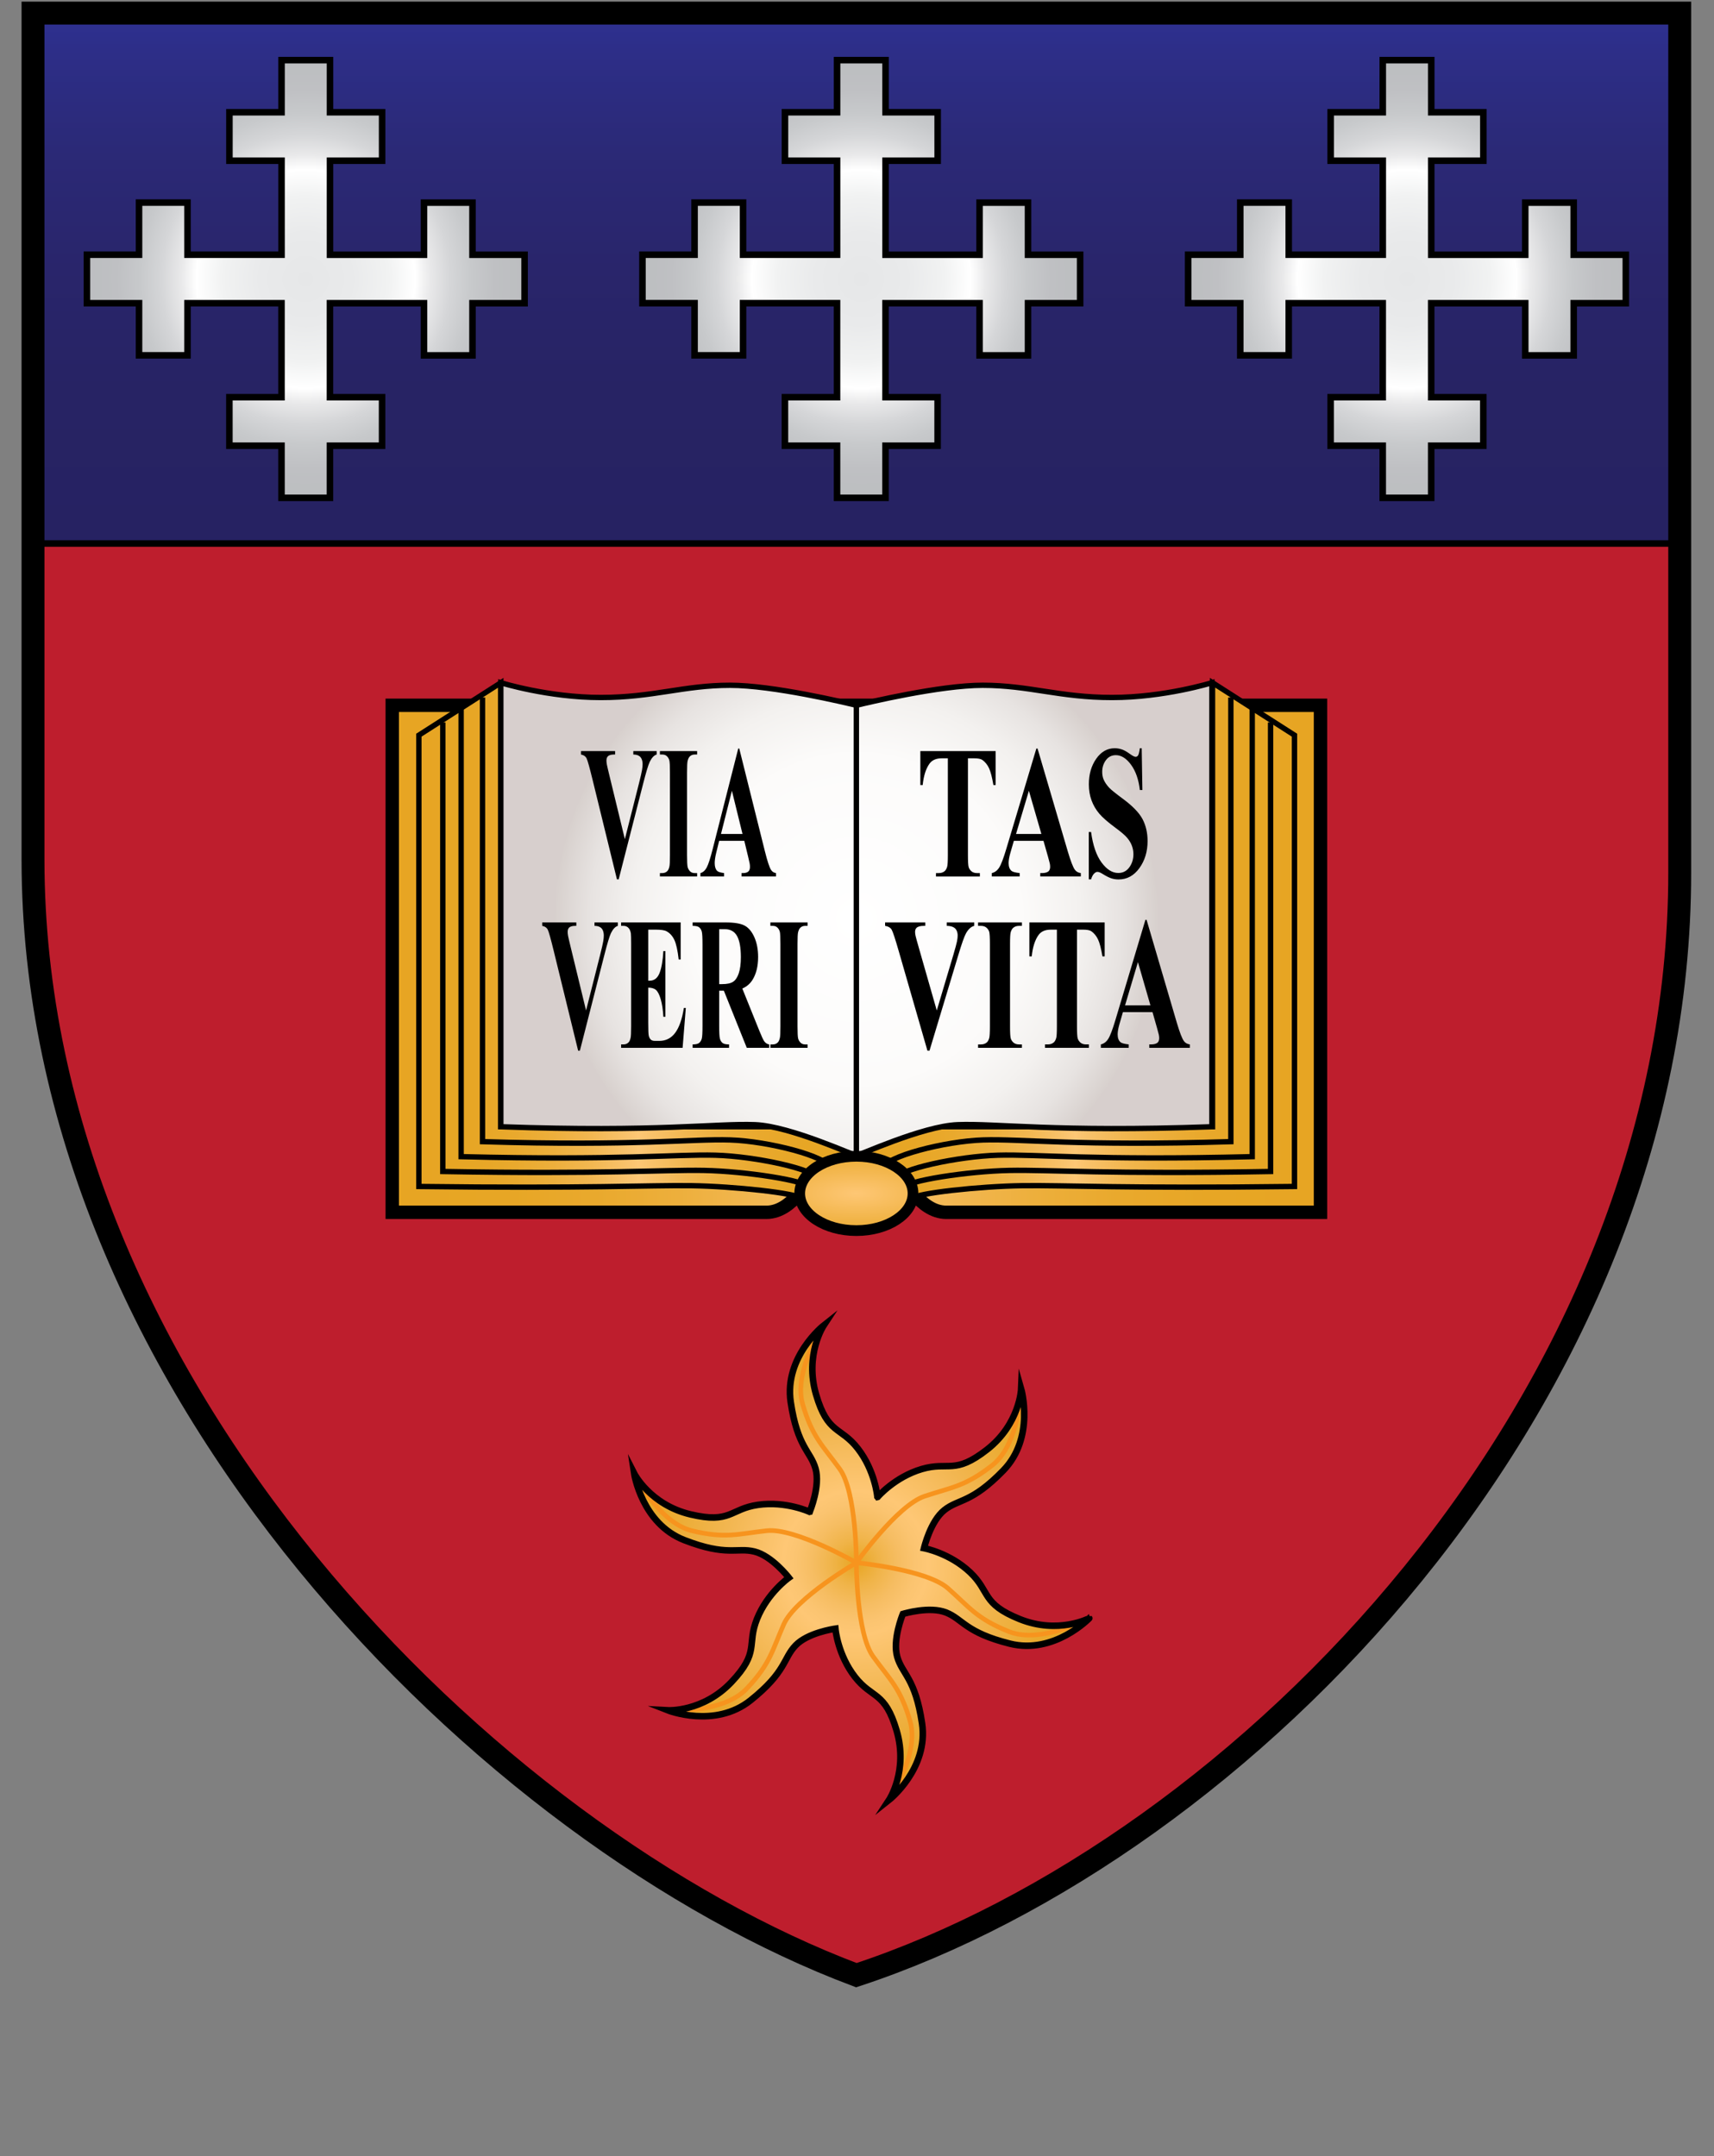 <?xml version="1.0" encoding="utf-8"?>
<!-- Generator: Adobe Illustrator 15.0.2, SVG Export Plug-In  -->
<!DOCTYPE svg PUBLIC "-//W3C//DTD SVG 1.1//EN" "http://www.w3.org/Graphics/SVG/1.1/DTD/svg11.dtd">
<svg version="1.1"
	 xmlns="http://www.w3.org/2000/svg" xmlns:xlink="http://www.w3.org/1999/xlink" xmlns:a="http://ns.adobe.com/AdobeSVGViewerExtensions/3.0/"
	 x="0px" y="0px" width="524px" height="659px" viewBox="0 -0.5 524 659" enable-background="new 0 -0.5 524 659"
	 xml:space="preserve">
<rect x="0" y="-0.5" width="524" height="659" fill="#808080" stroke="none"/>
<defs>
</defs>
<linearGradient id="SVGID_3_" gradientUnits="userSpaceOnUse" x1="37.789" y1="515.304" x2="92.683" y2="536.376">
	<stop  offset="0" style="stop-color:#8B5E3C"/>
	<stop  offset="0.497" style="stop-color:#FDC060"/>
</linearGradient>
<path display="none" fill="url(#SVGID_3_)" stroke="#000000" stroke-width="3" stroke-miterlimit="10" d="M109.092,493.628l-72,70
	c0,0-13.53,0.171-11-15c2.529-15.171,23-55,23-55s1-8,21-9S109.092,493.628,109.092,493.628z"/>
<linearGradient id="SVGID_4_" gradientUnits="userSpaceOnUse" x1="430.929" y1="536.376" x2="485.824" y2="515.304">
	<stop  offset="0.503" style="stop-color:#FDC060"/>
	<stop  offset="1" style="stop-color:#8B5E3C"/>
</linearGradient>
<path display="none" fill="url(#SVGID_4_)" stroke="#000000" stroke-width="3" stroke-miterlimit="10" d="M414.52,493.628l72,70
	c0,0,13.529,0.171,11-15s-23-55-23-55s-1-8-21-9S414.52,493.628,414.52,493.628z"/>
<linearGradient id="SVGID_5_" gradientUnits="userSpaceOnUse" x1="1.5" y1="461.128" x2="107.092" y2="461.128">
	<stop  offset="0" style="stop-color:#BCBEC0"/>
	<stop  offset="0.333" style="stop-color:#E6E7E8"/>
</linearGradient>
<path display="none" fill="url(#SVGID_5_)" stroke="#000000" stroke-width="3" stroke-miterlimit="10" d="M2.092,456.628
	c0-18,7.316-28,35-28s51,8,51,8l19,57c0,0-71.883-16.141-90.941-9.07S2.092,456.628,2.092,456.628z"/>
<linearGradient id="SVGID_6_" gradientUnits="userSpaceOnUse" x1="416.52" y1="461.128" x2="522.112" y2="461.128">
	<stop  offset="0.632" style="stop-color:#E6E7E8"/>
	<stop  offset="0.687" style="stop-color:#DBDCDD"/>
	<stop  offset="0.793" style="stop-color:#CACBCD"/>
	<stop  offset="0.898" style="stop-color:#BFC1C3"/>
	<stop  offset="1" style="stop-color:#BCBEC0"/>
</linearGradient>
<path display="none" fill="url(#SVGID_6_)" stroke="#000000" stroke-width="3" stroke-miterlimit="10" d="M521.52,456.628
	c0-18-7.316-28-35-28s-51,8-51,8l-19,57c0,0,71.883-16.141,90.941-9.07S521.52,456.628,521.52,456.628z"/>
<path display="none" fill="#FBB040" stroke="#000000" stroke-width="3" stroke-miterlimit="10" d="M2.092,456.628c0,0,8,6,23,6
	c9.731,10.067,11,32,11,58.345c-25-1.345-34-19.345-34-48.345S2.092,456.628,2.092,456.628z"/>
<path display="none" fill="#FBB040" stroke="#000000" stroke-width="3" stroke-miterlimit="10" d="M521.52,456.628c0,0-8,6-23,6
	c-9.731,10.067-11,32-11,58.345c25-1.345,34-19.345,34-48.345S521.52,456.628,521.52,456.628z"/>
<g>
	<defs>
		<path id="SVGID_2_" d="M261.113,3.5H10.092c0,0,0,138.937,0,258.714c0,161.081,140,299,251.714,341
			c118.286-39,251.714-175.92,251.714-337c0-119.778,0-262.714,0-262.714H261.113z"/>
	</defs>
	<use xlink:href="#SVGID_2_"  overflow="visible" fill="#BE1E2D"/>
	<clipPath id="SVGID_7_">
		<use xlink:href="#SVGID_2_"  overflow="visible"/>
	</clipPath>
	<g clip-path="url(#SVGID_7_)">
		<g>
			<g>
				<linearGradient id="SVGID_8_" gradientUnits="userSpaceOnUse" x1="119.916" y1="292.558" x2="403.696" y2="292.558">
					<stop  offset="0" style="stop-color:#E7A523"/>
					<stop  offset="0.121" style="stop-color:#E7A625"/>
					<stop  offset="0.219" style="stop-color:#E9A92D"/>
					<stop  offset="0.308" style="stop-color:#EDAF3C"/>
					<stop  offset="0.392" style="stop-color:#F2B751"/>
					<stop  offset="0.472" style="stop-color:#F9C26B"/>
					<stop  offset="0.5" style="stop-color:#FEC775"/>
					<stop  offset="0.528" style="stop-color:#F9C26B"/>
					<stop  offset="0.608" style="stop-color:#F2B751"/>
					<stop  offset="0.692" style="stop-color:#EDAF3C"/>
					<stop  offset="0.781" style="stop-color:#E9A92D"/>
					<stop  offset="0.879" style="stop-color:#E7A625"/>
					<stop  offset="1" style="stop-color:#E7A523"/>
				</linearGradient>
				<path fill="url(#SVGID_8_)" stroke="#000000" stroke-width="4.093" stroke-miterlimit="10" d="M261.807,215.072H119.917
					v154.971c0,0,106.228,0,114.398,0c8.17,0,13.373-11.033,13.373-11.033s-1.242,0.067,14.12,0.067
					c15.359,0,14.117-0.067,14.117-0.067s5.201,11.033,13.373,11.033c8.17,0,114.398,0,114.398,0V215.072H261.807z"/>
				<g>
					<linearGradient id="SVGID_9_" gradientUnits="userSpaceOnUse" x1="128.054" y1="287.004" x2="262.215" y2="287.004">
						<stop  offset="0" style="stop-color:#E7A523"/>
						<stop  offset="0.121" style="stop-color:#E7A625"/>
						<stop  offset="0.219" style="stop-color:#E9A92D"/>
						<stop  offset="0.308" style="stop-color:#EDAF3C"/>
						<stop  offset="0.392" style="stop-color:#F2B751"/>
						<stop  offset="0.472" style="stop-color:#F9C26B"/>
						<stop  offset="0.5" style="stop-color:#FEC775"/>
						<stop  offset="0.528" style="stop-color:#F9C26B"/>
						<stop  offset="0.608" style="stop-color:#F2B751"/>
						<stop  offset="0.692" style="stop-color:#EDAF3C"/>
						<stop  offset="0.781" style="stop-color:#E9A92D"/>
						<stop  offset="0.879" style="stop-color:#E7A625"/>
						<stop  offset="1" style="stop-color:#E7A523"/>
					</linearGradient>
					<path fill="url(#SVGID_9_)" stroke="#000000" stroke-width="1.637" stroke-miterlimit="10" d="M244.941,365.832
						c-0.86-1.605-20.648-3.746-33.605-3.924c-12.958-0.179-31.56,0.892-83.281,0.24V224.206l25.057-16.03v135.717h109.104v21.938
						H244.941"/>
					<path fill="none" stroke="#000000" stroke-width="1.637" stroke-miterlimit="10" d="M253.811,356.492
						c-0.781-3.505-18.777-8.178-30.562-8.567c-11.784-0.39-28.703,1.946-75.741,0.524v-135.76"/>
					<path fill="none" stroke="#000000" stroke-width="1.637" stroke-miterlimit="10" d="M250.077,359.862
						c-0.803-2.976-19.273-6.944-31.368-7.275s-29.458,1.653-77.737,0.446V216.269"/>
					<path fill="none" stroke="#000000" stroke-width="1.637" stroke-miterlimit="10" d="M247.587,362.537
						c-0.825-2.165-19.823-5.052-32.263-5.292c-12.441-0.24-30.299,1.202-79.955,0.324V220.315"/>
				</g>
				<g>
					<linearGradient id="SVGID_10_" gradientUnits="userSpaceOnUse" x1="261.586" y1="287.004" x2="395.748" y2="287.004">
						<stop  offset="0" style="stop-color:#E7A523"/>
						<stop  offset="0.121" style="stop-color:#E7A625"/>
						<stop  offset="0.219" style="stop-color:#E9A92D"/>
						<stop  offset="0.308" style="stop-color:#EDAF3C"/>
						<stop  offset="0.392" style="stop-color:#F2B751"/>
						<stop  offset="0.472" style="stop-color:#F9C26B"/>
						<stop  offset="0.5" style="stop-color:#FEC775"/>
						<stop  offset="0.528" style="stop-color:#F9C26B"/>
						<stop  offset="0.608" style="stop-color:#F2B751"/>
						<stop  offset="0.692" style="stop-color:#EDAF3C"/>
						<stop  offset="0.781" style="stop-color:#E9A92D"/>
						<stop  offset="0.879" style="stop-color:#E7A625"/>
						<stop  offset="1" style="stop-color:#E7A523"/>
					</linearGradient>
					<path fill="url(#SVGID_10_)" stroke="#000000" stroke-width="1.637" stroke-miterlimit="10" d="M278.86,365.832
						c0.861-1.605,20.65-3.746,33.607-3.924c12.957-0.179,31.561,0.892,83.281,0.24V224.206l-25.057-16.03v135.717H261.586v21.938
						H278.86"/>
					<path fill="none" stroke="#000000" stroke-width="1.637" stroke-miterlimit="10" d="M269.991,356.492
						c0.781-3.505,18.779-8.178,30.563-8.567c11.785-0.39,28.703,1.946,75.74,0.524v-135.76"/>
					<path fill="none" stroke="#000000" stroke-width="1.637" stroke-miterlimit="10" d="M273.725,359.862
						c0.803-2.976,19.273-6.944,31.369-7.275s29.459,1.653,77.736,0.446V216.269"/>
					<path fill="none" stroke="#000000" stroke-width="1.637" stroke-miterlimit="10" d="M276.217,362.537
						c0.822-2.165,19.82-5.052,32.262-5.292c12.439-0.24,30.299,1.202,79.955,0.324V220.315"/>
				</g>
				<g>
					<radialGradient id="SVGID_11_" cx="261.806" cy="280.42" r="92.287" gradientUnits="userSpaceOnUse">
						<stop  offset="0" style="stop-color:#FFFFFF"/>
						<stop  offset="0.545" style="stop-color:#FCFBFA"/>
						<stop  offset="0.742" style="stop-color:#F3F1EF"/>
						<stop  offset="0.881" style="stop-color:#E7E3E1"/>
						<stop  offset="0.994" style="stop-color:#D8D1CE"/>
						<stop  offset="1" style="stop-color:#D7CFCD"/>
					</radialGradient>
					<path fill="url(#SVGID_11_)" stroke="#000000" stroke-width="1.637" stroke-miterlimit="10" d="M339.963,212.689
						c-16.029,0-25.367-3.735-39.531-3.735c-13.08,0-35.305,5.308-38.625,6.118c-3.322-0.811-25.548-6.118-38.628-6.118
						c-14.163,0-23.501,3.735-39.532,3.735s-30.536-4.513-30.536-4.513v135.717c48.278,1.706,65.642-1.096,77.736-0.629
						c10.823,0.417,30.747,9.691,30.96,9.393c0.211,0.298,20.135-8.975,30.957-9.393c12.096-0.467,29.459,2.334,77.736,0.629
						V208.176C370.5,208.176,355.995,212.689,339.963,212.689z"/>
					
						<line fill="none" stroke="#000000" stroke-width="1.637" stroke-miterlimit="10" x1="261.807" y1="215.072" x2="261.807" y2="352.657"/>
				</g>
			</g>
			
				<radialGradient id="SVGID_12_" cx="261.805" cy="364.274" r="14.647" gradientTransform="matrix(-4.371139e-008 -1 3 -1.311342e-007 -831.018 626.08)" gradientUnits="userSpaceOnUse">
				<stop  offset="0" style="stop-color:#FEC775"/>
				<stop  offset="1" style="stop-color:#E7A523"/>
			</radialGradient>
			
				<ellipse fill="url(#SVGID_12_)" stroke="#000000" stroke-width="3.274" stroke-miterlimit="10" cx="261.805" cy="364.274" rx="17.321" ry="11.361"/>
		</g>
		<g>
			<path d="M200.754,229.073v1.046c-0.792,0.226-1.497,0.971-2.117,2.233c-0.449,0.942-1.118,3.156-2.005,6.643l-7.491,29.285
				h-0.529l-7.459-30.472c-0.898-3.675-1.5-5.833-1.805-6.473s-0.88-1.046-1.724-1.216v-1.046h10.426v1.046h-0.353
				c-0.941,0-1.583,0.208-1.925,0.622c-0.246,0.283-0.369,0.697-0.369,1.244c0,0.339,0.042,0.74,0.128,1.201
				c0.085,0.462,0.375,1.701,0.866,3.717l4.636,19.08l4.299-16.988c0.513-2.054,0.829-3.43,0.946-4.127
				c0.118-0.697,0.176-1.291,0.176-1.781c0-0.565-0.085-1.064-0.256-1.498c-0.171-0.434-0.423-0.763-0.754-0.99
				c-0.46-0.32-1.07-0.48-1.829-0.48v-1.046H200.754z"/>
			<path d="M213.122,266.357v1.046h-11.373v-1.046h0.722c0.631,0,1.139-0.198,1.524-0.594c0.278-0.264,0.492-0.716,0.642-1.356
				c0.118-0.453,0.177-1.64,0.177-3.562v-25.214c0-1.96-0.059-3.185-0.177-3.675c-0.118-0.49-0.355-0.918-0.714-1.286
				c-0.358-0.367-0.842-0.551-1.452-0.551h-0.722v-1.046h11.373v1.046H212.4c-0.631,0-1.139,0.198-1.524,0.594
				c-0.278,0.264-0.497,0.716-0.658,1.357c-0.118,0.452-0.176,1.639-0.176,3.562v25.214c0,1.96,0.062,3.185,0.185,3.675
				c0.123,0.49,0.363,0.919,0.722,1.286c0.358,0.368,0.842,0.551,1.452,0.551H213.122z"/>
			<path d="M227.542,256.492h-7.683l-0.915,3.731c-0.299,1.244-0.449,2.271-0.449,3.081c0,1.074,0.246,1.866,0.738,2.375
				c0.289,0.301,1,0.528,2.134,0.678v1.046h-7.234v-1.046c0.78-0.207,1.422-0.777,1.925-1.71c0.502-0.933,1.123-2.859,1.861-5.781
				l7.779-30.585h0.305l7.844,31.433c0.749,2.978,1.363,4.853,1.845,5.625c0.363,0.584,0.876,0.923,1.54,1.018v1.046h-10.523v-1.046
				h0.433c0.845,0,1.438-0.207,1.781-0.622c0.235-0.301,0.353-0.735,0.353-1.3c0-0.339-0.032-0.688-0.096-1.045
				c-0.021-0.17-0.182-0.876-0.481-2.12L227.542,256.492z M226.997,254.4l-3.24-13.201L220.42,254.4H226.997z"/>
			<path d="M188.892,281.443v1.046c-0.792,0.226-1.497,0.971-2.117,2.233c-0.449,0.942-1.118,3.156-2.005,6.643l-7.491,29.285
				h-0.529l-7.459-30.472c-0.898-3.675-1.5-5.833-1.805-6.473s-0.88-1.046-1.724-1.216v-1.046h10.426v1.046h-0.353
				c-0.941,0-1.583,0.208-1.925,0.622c-0.246,0.283-0.369,0.697-0.369,1.244c0,0.339,0.042,0.74,0.128,1.201
				c0.085,0.462,0.375,1.701,0.866,3.717l4.636,19.08l4.299-16.988c0.513-2.054,0.829-3.43,0.946-4.127
				c0.118-0.697,0.176-1.291,0.176-1.781c0-0.565-0.085-1.064-0.256-1.498c-0.171-0.434-0.423-0.763-0.754-0.99
				c-0.46-0.32-1.07-0.48-1.829-0.48v-1.046H188.892z"/>
			<path d="M198.18,283.648v15.603h0.433c1.379,0,2.379-0.763,3-2.29s1.016-3.778,1.187-6.756h0.61v20.07h-0.61
				c-0.128-2.186-0.398-3.976-0.81-5.371s-0.89-2.332-1.436-2.813c-0.545-0.48-1.337-0.721-2.374-0.721v10.798
				c0,2.111,0.051,3.402,0.152,3.873c0.102,0.472,0.292,0.858,0.569,1.159c0.278,0.302,0.727,0.452,1.348,0.452h1.299
				c2.032,0,3.66-0.829,4.884-2.487s2.104-4.184,2.639-7.576h0.594l-0.979,12.183h-18.8v-1.046h0.722
				c0.631,0,1.139-0.198,1.524-0.594c0.278-0.264,0.492-0.716,0.642-1.356c0.118-0.453,0.177-1.64,0.177-3.562v-25.214
				c0-1.733-0.027-2.798-0.081-3.194c-0.107-0.659-0.305-1.168-0.593-1.526c-0.407-0.527-0.962-0.792-1.668-0.792h-0.722v-1.046
				h18.206v11.335h-0.609c-0.311-2.77-0.746-4.758-1.308-5.964c-0.561-1.206-1.355-2.092-2.382-2.657
				c-0.599-0.339-1.722-0.509-3.369-0.509H198.18z"/>
			<path d="M219.867,302.305v10.741c0,2.073,0.072,3.378,0.217,3.915c0.144,0.537,0.398,0.966,0.762,1.286
				c0.363,0.321,1.042,0.48,2.037,0.48v1.046H211.75v-1.046c1.005,0,1.687-0.165,2.045-0.495c0.358-0.33,0.609-0.758,0.754-1.286
				c0.145-0.527,0.216-1.828,0.216-3.901v-24.875c0-2.073-0.072-3.378-0.216-3.915c-0.145-0.537-0.398-0.965-0.762-1.286
				c-0.363-0.32-1.042-0.48-2.037-0.48v-1.046h10.106c2.63,0,4.556,0.321,5.774,0.961c1.219,0.641,2.214,1.823,2.984,3.547
				c0.77,1.724,1.155,3.745,1.155,6.063c0,2.827-0.578,5.164-1.732,7.01c-0.738,1.169-1.77,2.045-3.096,2.629l5.229,12.975
				c0.684,1.677,1.171,2.723,1.46,3.138c0.438,0.584,0.946,0.904,1.524,0.961v1.046h-6.85l-7.01-17.469H219.867z M219.867,283.507
				v16.791h0.915c1.486,0,2.599-0.24,3.336-0.721s1.318-1.347,1.74-2.601c0.422-1.253,0.634-2.888,0.634-4.904
				c0-2.921-0.388-5.078-1.163-6.473c-0.775-1.394-2.024-2.092-3.746-2.092H219.867z"/>
			<path d="M246.896,318.728v1.046h-11.373v-1.046h0.722c0.631,0,1.139-0.198,1.524-0.594c0.278-0.264,0.492-0.716,0.642-1.356
				c0.118-0.453,0.177-1.64,0.177-3.562v-25.214c0-1.96-0.059-3.185-0.177-3.675c-0.118-0.49-0.355-0.918-0.714-1.286
				c-0.358-0.367-0.842-0.551-1.452-0.551h-0.722v-1.046h11.373v1.046h-0.722c-0.631,0-1.139,0.198-1.524,0.594
				c-0.278,0.264-0.497,0.716-0.658,1.357c-0.118,0.452-0.176,1.639-0.176,3.562v25.214c0,1.96,0.062,3.185,0.185,3.675
				c0.123,0.49,0.363,0.919,0.722,1.286c0.358,0.368,0.842,0.551,1.452,0.551H246.896z"/>
		</g>
		<g>
			<path d="M304.381,229.073v10.374h-0.68c-0.404-2.393-0.85-4.113-1.342-5.159s-1.166-1.88-2.021-2.501
				c-0.48-0.339-1.316-0.509-2.514-0.509h-1.908v29.567c0,1.96,0.072,3.185,0.217,3.675c0.145,0.49,0.428,0.919,0.85,1.286
				c0.422,0.368,0.998,0.551,1.73,0.551h0.85v1.046h-13.418v-1.046h0.852c0.742,0,1.342-0.198,1.795-0.594
				c0.326-0.264,0.586-0.716,0.775-1.356c0.137-0.453,0.207-1.64,0.207-3.562v-29.567h-1.852c-1.727,0-2.98,0.547-3.762,1.639
				c-1.096,1.527-1.789,3.703-2.078,6.53h-0.719v-10.374H304.381z"/>
			<path d="M319.008,256.492h-9.051l-1.078,3.731c-0.352,1.244-0.529,2.271-0.529,3.081c0,1.074,0.291,1.866,0.869,2.375
				c0.342,0.301,1.18,0.528,2.514,0.678v1.046h-8.521v-1.046c0.918-0.207,1.674-0.777,2.268-1.71
				c0.592-0.933,1.322-2.859,2.191-5.781l9.166-30.585h0.359l9.24,31.433c0.881,2.978,1.605,4.853,2.174,5.625
				c0.428,0.584,1.033,0.923,1.814,1.018v1.046h-12.398v-1.046h0.512c0.994,0,1.693-0.207,2.098-0.622
				c0.275-0.301,0.414-0.735,0.414-1.3c0-0.339-0.037-0.688-0.113-1.045c-0.025-0.17-0.213-0.876-0.566-2.12L319.008,256.492z
				 M318.368,254.4l-3.818-13.201l-3.932,13.201H318.368z"/>
			<path d="M349.038,228.197l0.209,12.776h-0.775c-0.365-3.203-1.264-5.78-2.693-7.731c-1.43-1.95-2.977-2.925-4.639-2.925
				c-1.285,0-2.303,0.513-3.053,1.541c-0.75,1.027-1.123,2.209-1.123,3.547c0,0.848,0.131,1.602,0.396,2.261
				c0.365,0.886,0.951,1.762,1.758,2.629c0.592,0.622,1.959,1.724,4.1,3.307c2.998,2.205,5.021,4.287,6.066,6.247
				c1.033,1.96,1.551,4.203,1.551,6.728c0,3.204-0.836,5.96-2.506,8.268c-1.668,2.309-3.789,3.462-6.357,3.462
				c-0.807,0-1.568-0.123-2.287-0.367c-0.719-0.245-1.619-0.707-2.703-1.385c-0.604-0.376-1.102-0.565-1.492-0.565
				c-0.328,0-0.674,0.189-1.039,0.565c-0.367,0.377-0.662,0.952-0.889,1.725h-0.699v-14.473h0.699
				c0.555,4.07,1.621,7.175,3.203,9.314c1.58,2.139,3.285,3.208,5.111,3.208c1.412,0,2.535-0.575,3.373-1.724
				s1.258-2.488,1.258-4.014c0-0.904-0.16-1.781-0.482-2.628c-0.32-0.848-0.811-1.654-1.465-2.417s-1.814-1.757-3.477-2.982
				c-2.332-1.714-4.006-3.175-5.027-4.381c-1.02-1.206-1.805-2.553-2.354-4.042c-0.547-1.488-0.82-3.128-0.82-4.918
				c0-3.053,0.748-5.653,2.248-7.802c1.5-2.148,3.389-3.222,5.67-3.222c0.83,0,1.637,0.151,2.418,0.452
				c0.592,0.226,1.314,0.646,2.164,1.258c0.85,0.613,1.445,0.919,1.785,0.919c0.328,0,0.586-0.151,0.775-0.453
				c0.189-0.301,0.365-1.027,0.529-2.176H349.038z"/>
			<path d="M297.842,281.443v1.046c-0.932,0.226-1.764,0.971-2.494,2.233c-0.529,0.942-1.316,3.156-2.361,6.643l-8.826,29.285
				h-0.623l-8.787-30.472c-1.059-3.675-1.768-5.833-2.127-6.473s-1.035-1.046-2.031-1.216v-1.046h12.283v1.046h-0.416
				c-1.107,0-1.863,0.208-2.268,0.622c-0.289,0.283-0.434,0.697-0.434,1.244c0,0.339,0.049,0.74,0.15,1.201
				c0.102,0.462,0.441,1.701,1.021,3.717l5.461,19.08l5.064-16.988c0.605-2.054,0.977-3.43,1.115-4.127
				c0.139-0.697,0.207-1.291,0.207-1.781c0-0.565-0.1-1.064-0.301-1.498c-0.203-0.434-0.498-0.763-0.889-0.99
				c-0.543-0.32-1.26-0.48-2.154-0.48v-1.046H297.842z"/>
			<path d="M312.415,318.728v1.046h-13.4v-1.046h0.852c0.742,0,1.342-0.198,1.795-0.594c0.328-0.264,0.58-0.716,0.756-1.356
				c0.139-0.453,0.209-1.64,0.209-3.562v-25.214c0-1.96-0.07-3.185-0.209-3.675c-0.139-0.49-0.418-0.918-0.84-1.286
				c-0.424-0.367-0.992-0.551-1.711-0.551h-0.852v-1.046h13.4v1.046h-0.852c-0.744,0-1.342,0.198-1.795,0.594
				c-0.328,0.264-0.586,0.716-0.775,1.357c-0.139,0.452-0.207,1.639-0.207,3.562v25.214c0,1.96,0.072,3.185,0.217,3.675
				c0.145,0.49,0.428,0.919,0.85,1.286c0.424,0.368,0.992,0.551,1.711,0.551H312.415z"/>
			<path d="M337.717,281.443v10.374h-0.68c-0.404-2.393-0.85-4.113-1.342-5.159s-1.166-1.88-2.021-2.501
				c-0.48-0.339-1.316-0.509-2.514-0.509h-1.908v29.567c0,1.96,0.072,3.185,0.217,3.675c0.145,0.49,0.428,0.919,0.85,1.286
				c0.422,0.368,0.998,0.551,1.73,0.551h0.85v1.046h-13.418v-1.046h0.852c0.742,0,1.342-0.198,1.795-0.594
				c0.326-0.264,0.586-0.716,0.775-1.356c0.137-0.453,0.207-1.64,0.207-3.562v-29.567h-1.852c-1.727,0-2.98,0.547-3.762,1.639
				c-1.096,1.527-1.789,3.703-2.078,6.53H314.7v-10.374H337.717z"/>
			<path d="M352.344,308.862h-9.051l-1.078,3.731c-0.352,1.244-0.529,2.271-0.529,3.081c0,1.074,0.291,1.866,0.869,2.375
				c0.342,0.301,1.18,0.528,2.514,0.678v1.046h-8.521v-1.046c0.918-0.207,1.674-0.777,2.268-1.71
				c0.592-0.933,1.322-2.859,2.191-5.781l9.166-30.585h0.359l9.24,31.433c0.881,2.978,1.605,4.853,2.174,5.625
				c0.428,0.584,1.033,0.923,1.814,1.018v1.046h-12.398v-1.046h0.512c0.994,0,1.693-0.207,2.098-0.622
				c0.275-0.301,0.414-0.735,0.414-1.3c0-0.339-0.037-0.688-0.113-1.045c-0.025-0.17-0.213-0.876-0.566-2.12L352.344,308.862z
				 M351.704,306.771l-3.818-13.201l-3.932,13.201H351.704z"/>
		</g>
	</g>
	<g clip-path="url(#SVGID_7_)">
		<linearGradient id="SVGID_13_" gradientUnits="userSpaceOnUse" x1="261.806" y1="165.628" x2="261.806" y2="3.5">
			<stop  offset="0" style="stop-color:#262262"/>
			<stop  offset="0.289" style="stop-color:#272364"/>
			<stop  offset="0.52" style="stop-color:#29256B"/>
			<stop  offset="0.732" style="stop-color:#2B2976"/>
			<stop  offset="0.931" style="stop-color:#2D2E88"/>
			<stop  offset="1" style="stop-color:#2E3192"/>
		</linearGradient>
		
			<rect x="10.092" y="3.5" fill="url(#SVGID_13_)" stroke="#000000" stroke-width="2" stroke-miterlimit="10" width="503.428" height="162.128"/>
		<g>
			<radialGradient id="SVGID_14_" cx="93.473" cy="84.769" r="66.897" gradientUnits="userSpaceOnUse">
				<stop  offset="0" style="stop-color:#E6E7E8"/>
				<stop  offset="0.211" style="stop-color:#E9EAEB"/>
				<stop  offset="0.38" style="stop-color:#F1F2F2"/>
				<stop  offset="0.5" style="stop-color:#FFFFFF"/>
				<stop  offset="0.568" style="stop-color:#E9E9EA"/>
				<stop  offset="0.66" style="stop-color:#D5D6D8"/>
				<stop  offset="0.759" style="stop-color:#C7C9CB"/>
				<stop  offset="0.866" style="stop-color:#BFC0C3"/>
				<stop  offset="1" style="stop-color:#BCBEC0"/>
			</radialGradient>
			<polygon fill="url(#SVGID_14_)" stroke="#000000" stroke-width="2" stroke-miterlimit="10" points="144.444,77.367 
				144.444,61.435 129.625,61.435 129.625,77.367 100.888,77.367 100.888,48.628 116.82,48.628 116.82,33.81 100.888,33.81 
				100.888,17.878 86.07,17.878 86.07,33.81 70.138,33.81 70.138,48.628 86.07,48.628 86.07,77.354 57.32,77.354 57.32,61.423 
				42.502,61.423 42.502,77.354 26.57,77.354 26.57,92.172 42.502,92.172 42.502,108.104 57.32,108.104 57.32,92.172 86.058,92.172 
				86.058,120.911 70.126,120.911 70.126,135.729 86.058,135.729 86.058,151.661 100.875,151.661 100.875,135.729 116.808,135.729 
				116.808,120.911 100.875,120.911 100.875,92.185 129.625,92.185 129.625,108.116 144.444,108.116 144.444,92.185 160.375,92.185 
				160.375,77.367 			"/>
			<radialGradient id="SVGID_15_" cx="430.139" cy="84.769" r="66.897" gradientUnits="userSpaceOnUse">
				<stop  offset="0" style="stop-color:#E6E7E8"/>
				<stop  offset="0.211" style="stop-color:#E9EAEB"/>
				<stop  offset="0.38" style="stop-color:#F1F2F2"/>
				<stop  offset="0.5" style="stop-color:#FFFFFF"/>
				<stop  offset="0.568" style="stop-color:#E9E9EA"/>
				<stop  offset="0.66" style="stop-color:#D5D6D8"/>
				<stop  offset="0.759" style="stop-color:#C7C9CB"/>
				<stop  offset="0.866" style="stop-color:#BFC0C3"/>
				<stop  offset="1" style="stop-color:#BCBEC0"/>
			</radialGradient>
			<polygon fill="url(#SVGID_15_)" stroke="#000000" stroke-width="2" stroke-miterlimit="10" points="481.109,77.367 
				481.109,61.435 466.292,61.435 466.292,77.367 437.554,77.367 437.554,48.628 453.486,48.628 453.486,33.81 437.554,33.81 
				437.554,17.878 422.736,17.878 422.736,33.81 406.804,33.81 406.804,48.628 422.736,48.628 422.736,77.354 393.986,77.354 
				393.986,61.423 379.167,61.423 379.167,77.354 363.236,77.354 363.236,92.172 379.167,92.172 379.167,108.104 393.986,108.104 
				393.986,92.172 422.724,92.172 422.724,120.911 406.792,120.911 406.792,135.729 422.724,135.729 422.724,151.661 
				437.542,151.661 437.542,135.729 453.474,135.729 453.474,120.911 437.542,120.911 437.542,92.185 466.292,92.185 
				466.292,108.116 481.109,108.116 481.109,92.185 497.042,92.185 497.042,77.367 			"/>
			<radialGradient id="SVGID_16_" cx="263.311" cy="84.769" r="66.897" gradientUnits="userSpaceOnUse">
				<stop  offset="0" style="stop-color:#E6E7E8"/>
				<stop  offset="0.211" style="stop-color:#E9EAEB"/>
				<stop  offset="0.38" style="stop-color:#F1F2F2"/>
				<stop  offset="0.5" style="stop-color:#FFFFFF"/>
				<stop  offset="0.568" style="stop-color:#E9E9EA"/>
				<stop  offset="0.66" style="stop-color:#D5D6D8"/>
				<stop  offset="0.759" style="stop-color:#C7C9CB"/>
				<stop  offset="0.866" style="stop-color:#BFC0C3"/>
				<stop  offset="1" style="stop-color:#BCBEC0"/>
			</radialGradient>
			<polygon fill="url(#SVGID_16_)" stroke="#000000" stroke-width="2" stroke-miterlimit="10" points="314.281,77.367 
				314.281,61.434 299.463,61.434 299.463,77.367 270.726,77.367 270.726,48.627 286.658,48.627 286.658,33.81 270.726,33.81 
				270.726,17.877 255.908,17.877 255.908,33.81 239.976,33.81 239.976,48.627 255.908,48.627 255.908,77.354 227.158,77.354 
				227.158,61.422 212.339,61.422 212.339,77.354 196.408,77.354 196.408,92.171 212.339,92.171 212.339,108.104 227.158,108.104 
				227.158,92.171 255.896,92.171 255.896,120.912 239.964,120.912 239.964,135.728 255.896,135.728 255.896,151.662 
				270.713,151.662 270.713,135.728 286.646,135.728 286.646,120.912 270.713,120.912 270.713,92.184 299.463,92.184 
				299.463,108.116 314.281,108.116 314.281,92.184 330.213,92.184 330.213,77.367 			"/>
		</g>
	</g>
	<g clip-path="url(#SVGID_7_)">
		
			<radialGradient id="SVGID_17_" cx="261.805" cy="477.006" r="69.549" gradientTransform="matrix(0.977 -0.213 0.213 0.977 -95.755 66.989)" gradientUnits="userSpaceOnUse">
			<stop  offset="0" style="stop-color:#E7A523"/>
			<stop  offset="0.011" style="stop-color:#E8A726"/>
			<stop  offset="0.104" style="stop-color:#F0B449"/>
			<stop  offset="0.19" style="stop-color:#F6BD62"/>
			<stop  offset="0.264" style="stop-color:#FBC470"/>
			<stop  offset="0.318" style="stop-color:#FEC775"/>
			<stop  offset="0.588" style="stop-color:#F2B650"/>
			<stop  offset="0.858" style="stop-color:#EAAA2E"/>
			<stop  offset="1" style="stop-color:#E7A523"/>
		</radialGradient>
		<path fill="url(#SVGID_17_)" d="M311.747,494.382c-11.781-4.741-8.905-8.357-15.156-14.29c-6.207-5.888-13.981-7.361-14.104-7.386
			c0.065-0.27,1.975-8.29,6.249-11.671c4.348-3.439,8.256-2.048,17.998-12.087s5.458-24.916,5.458-24.916
			s-0.43,10.717-10.434,18.536c-10.009,7.82-11.696,3.519-19.964,5.955c-8.268,2.439-13.465,8.512-13.465,8.512l-0.017,0.004
			l-0.008-0.013l-0.045,0.01l-0.029-0.033c0,0-0.684-7.963-5.984-14.762c-5.296-6.8-9.175-4.285-12.75-16.474
			c-3.575-12.184,2.32-21.145,2.32-21.145s-12.149,9.594-10.081,23.43c2.066,13.837,6.052,14.983,7.583,20.311
			c1.526,5.328-1.737,13.15-1.737,13.15l0,0l-0.014,0.043l-0.044,0.009l-0.006,0.015l-0.016,0.005c0,0-7.252-3.354-15.784-2.123
			c-8.531,1.232-8.271,5.845-20.626,2.91c-12.355-2.936-17.214-12.498-17.214-12.498s2.309,15.31,15.351,20.371
			c13.04,5.063,16.013,2.169,21.398,3.482c5.295,1.291,10.375,7.784,10.544,8.003c-0.102,0.073-6.554,4.654-9.738,12.594
			c-3.21,7.998,0.915,10.086-7.818,19.308c-8.733,9.219-19.444,8.634-19.444,8.634s14.407,5.672,25.322-3.078
			c10.917-8.746,9.901-12.77,13.736-16.771c3.659-3.815,11.454-5.004,12.167-5.107c0.029,0.343,0.798,8.082,5.978,14.731
			c5.301,6.798,9.178,4.285,12.753,16.471c3.576,12.187-2.32,21.146-2.32,21.146s12.149-9.595,10.08-23.431
			c-2.065-13.835-6.053-14.982-7.582-20.31c-1.487-5.183,1.554-12.705,1.72-13.109c0.422-0.129,8.202-2.423,13.217-0.44
			c5.153,2.038,5.91,6.118,19.478,9.517c13.571,3.401,24.297-7.761,24.297-7.761S323.528,499.12,311.747,494.382z"/>
		<g>
			<path fill="none" stroke="#F7941E" stroke-width="1.419" stroke-miterlimit="10" d="M204.17,522.266
				c0,0,16.749,1.098,24.025-6.543c7.276-7.644,7.872-11.742,11.419-19.757c3.546-8.014,22.195-18.825,22.195-18.825"/>
			<path fill="none" stroke="#F7941E" stroke-width="1.419" stroke-miterlimit="10" d="M251.816,404.623
				c0,0-9.378,13.921-6.435,24.053c2.946,10.132,6.186,12.712,11.329,19.81c5.14,7.096,5.104,28.655,5.104,28.655"/>
			<path fill="none" stroke="#F7941E" stroke-width="1.419" stroke-miterlimit="10" d="M193.877,449.874
				c0,0,7.441,15.044,17.7,17.51c10.259,2.47,14.104,0.931,22.817-0.017c8.713-0.95,27.416,9.773,27.416,9.773"/>
			<path fill="none" stroke="#F7941E" stroke-width="1.419" stroke-miterlimit="10" d="M333.015,494.122
				c0,0-14.764,7.982-24.562,4.069c-9.801-3.912-12.052-7.39-18.617-13.196c-6.563-5.804-28.026-7.854-28.026-7.854"/>
			<path fill="none" stroke="#F7941E" stroke-width="1.419" stroke-miterlimit="10" d="M312.191,424.032
				c0,0-0.492,16.776-8.787,23.294c-8.298,6.522-12.435,6.728-20.748,9.5c-8.314,2.769-20.846,20.314-20.846,20.314"/>
			<path fill="none" stroke="#F7941E" stroke-width="1.419" stroke-miterlimit="10" d="M271.806,549.656
				c0,0,9.378-13.92,6.435-24.053c-2.942-10.134-6.186-12.711-11.327-19.809c-5.142-7.097-5.104-28.654-5.104-28.654"/>
		</g>
		<path fill="none" stroke="#000000" stroke-width="2" stroke-miterlimit="10" d="M311.747,494.382
			c-11.781-4.741-8.905-8.357-15.156-14.29c-6.207-5.888-13.981-7.361-14.104-7.386c0.065-0.27,1.975-8.29,6.249-11.671
			c4.348-3.439,8.256-2.048,17.998-12.087s5.458-24.916,5.458-24.916s-0.43,10.717-10.434,18.536
			c-10.009,7.82-11.696,3.519-19.964,5.955c-8.268,2.439-13.465,8.512-13.465,8.512l-0.017,0.004l-0.008-0.013l-0.045,0.01
			l-0.029-0.033c0,0-0.684-7.963-5.984-14.762c-5.296-6.8-9.175-4.285-12.75-16.474c-3.575-12.184,2.32-21.145,2.32-21.145
			s-12.149,9.594-10.081,23.43c2.066,13.837,6.052,14.983,7.583,20.311c1.526,5.328-1.737,13.15-1.737,13.15l0,0l-0.014,0.043
			l-0.044,0.009l-0.006,0.015l-0.016,0.005c0,0-7.252-3.354-15.784-2.123c-8.531,1.232-8.271,5.845-20.626,2.91
			c-12.355-2.936-17.214-12.498-17.214-12.498s2.309,15.31,15.351,20.371c13.04,5.063,16.013,2.169,21.398,3.482
			c5.295,1.291,10.375,7.784,10.544,8.003c-0.102,0.073-6.554,4.654-9.738,12.594c-3.21,7.998,0.915,10.086-7.818,19.308
			c-8.733,9.219-19.444,8.634-19.444,8.634s14.407,5.672,25.322-3.078c10.917-8.746,9.901-12.77,13.736-16.771
			c3.659-3.815,11.454-5.004,12.167-5.107c0.029,0.343,0.798,8.082,5.978,14.731c5.301,6.798,9.178,4.285,12.753,16.471
			c3.576,12.187-2.32,21.146-2.32,21.146s12.149-9.595,10.08-23.431c-2.065-13.835-6.053-14.982-7.582-20.31
			c-1.487-5.183,1.554-12.705,1.72-13.109c0.422-0.129,8.202-2.423,13.217-0.44c5.153,2.038,5.91,6.118,19.478,9.517
			c13.571,3.401,24.297-7.761,24.297-7.761S323.528,499.12,311.747,494.382z"/>
	</g>
	<use xlink:href="#SVGID_2_"  overflow="visible" fill="none" stroke="#000000" stroke-width="7" stroke-miterlimit="10"/>
</g>
<radialGradient id="SVGID_18_" cx="261.806" cy="575.523" r="180.594" gradientUnits="userSpaceOnUse">
	<stop  offset="0.632" style="stop-color:#FFFFFF"/>
	<stop  offset="0.705" style="stop-color:#F4F5F5"/>
	<stop  offset="0.855" style="stop-color:#EAEBEB"/>
	<stop  offset="1" style="stop-color:#E6E7E8"/>
</radialGradient>
<path display="none" fill="url(#SVGID_18_)" stroke="#000000" stroke-width="3" stroke-miterlimit="10" d="M474.52,493.628
	c0,0-35,101-212.714,101s-212.714-101-212.714-101s-32,43-29,61S84.52,657.416,261.806,657.416S500.52,572.628,503.52,554.628
	S474.52,493.628,474.52,493.628z"/>
<g display="none">
	<path fill="none" d="M20.092,554.628c3,18,64.428,102.788,241.714,102.788S500.52,572.628,503.52,554.628"/>
	<path display="inline" d="M58.17,557.796l1.968-0.403l1.307,1.382l10.12-7.123c-0.281-0.464-0.494-0.771-0.636-0.922
		c-1.142-1.208-2.714-1.67-4.716-1.386c-2.002,0.285-3.851,1.229-5.546,2.831l-0.217,0.205l-3.55-0.805
		c6.417-5.409,12.402-5.177,17.956,0.697l0.579,0.612l-11.74,8.269l6.607,6.987l5.268-3.715c3.463-2.445,6.696-3.861,9.698-4.247
		c3.002-0.386,5.338,0.304,7.009,2.07c0.657,0.695,1.113,1.437,1.369,2.225l-3.231,1.21c0.174-1.638-0.038-2.773-0.638-3.408
		c-0.757-0.8-1.822-1.005-3.195-0.614c-1.374,0.391-3.327,1.461-5.86,3.213l-13.311,9.153c-2.855,1.971-4.686,3.337-5.492,4.099
		c-1.064,1.007-1.197,1.933-0.397,2.778c0.35,0.37,0.906,0.845,1.669,1.425l-1.116,0.776l-6.788-4.415l13.603-9.559l-6.606-6.987
		l-2.102,1.473c-3.333,2.336-6.61,3.646-9.833,3.935c-3.223,0.287-5.727-0.514-7.511-2.4c-1.321-1.397-1.842-3.128-1.563-5.193
		l3.732-0.525c-1.02,2.337-0.874,4.2,0.44,5.59c1.892,2,5.343,1.24,10.353-2.281l4.235-2.975L58.17,557.796z"/>
	<path display="inline" d="M79.308,597.266l4.582-4.81c-4.404,2.253-7.684,2.618-9.839,1.095c-1.502-1.061-2.191-2.624-2.069-4.688
		c0.123-2.064,1.034-4.299,2.733-6.703c1.059-1.499,3.043-3.763,5.954-6.793c2.911-3.029,5.764-5.803,8.561-8.32
		c-0.367-0.398-0.635-0.658-0.805-0.778c-1.4-0.989-3.049-1.131-4.947-0.426c-1.898,0.706-3.565,2.075-5.002,4.107l-3.639-0.089
		c5.208-6.579,11.071-7.565,17.588-2.961l0.917,0.647c-3.12,2.777-6.236,5.783-9.349,9.019c-3.113,3.234-5.281,5.718-6.504,7.448
		c-1.33,1.882-2.099,3.547-2.307,4.993c-0.208,1.447,0.176,2.516,1.152,3.205c1.026,0.726,2.467,0.838,4.323,0.337
		c1.855-0.501,3.911-1.564,6.168-3.192l15.008-15.81l3.197,1.605l-4.92,4.91l-10.637,11.191c-1.948,2.055-3.16,3.419-3.636,4.093
		c-0.887,1.255-0.766,2.281,0.363,3.078c0.399,0.282,0.949,0.584,1.651,0.905l-0.954,0.998L79.308,597.266z"/>
	<path display="inline" d="M89.419,600.879l3.374-1.85c-0.086,2.582,0.712,4.281,2.395,5.098c1.103,0.535,2.391,0.369,3.862-0.498
		c1.471-0.867,2.874-2.282,4.207-4.244l11.497-16.954c-0.427-0.333-0.734-0.545-0.921-0.636c-1.542-0.748-3.193-0.62-4.951,0.385
		c-1.758,1.006-3.18,2.628-4.266,4.868l-3.605,0.504c1.928-3.476,4.317-5.747,7.168-6.815c2.851-1.068,5.87-0.829,9.058,0.718
		l1.136,0.551c-1.468,7.431-3.493,14.82-6.075,22.168l19.061-15.87l3.234,0.976l-4.055,5.646l-9.894,14.576
		c-0.873,1.301-1.511,2.366-1.915,3.198c-0.546,1.126-0.319,1.932,0.681,2.417c0.496,0.24,1.193,0.492,2.094,0.755l-0.778,1.141
		l-7.84-1.479l15.756-23.235l-19.798,16.39l-1.593-0.394l0.27-0.557c2.427-5.005,4.548-11.651,6.363-19.941l-4.949,7.275
		c-6.089,8.983-11.49,12.332-16.202,10.047C91.087,604.32,89.982,602.906,89.419,600.879z"/>
	<path display="inline" d="M123.401,617.014l2.912-2.09c0.281,2.282,1.181,3.676,2.7,4.181c1.449,0.482,3.087,0.108,4.914-1.12
		c1.827-1.229,4.328-3.654,7.503-7.275l11.39-12.961c-1.017-0.533-1.909-0.928-2.678-1.184c-2.061-0.686-3.885-0.508-5.474,0.532
		c-1.588,1.039-2.819,2.87-3.69,5.491l-3.553,1.002c1.032-2.478,2.249-4.406,3.649-5.787c1.552-1.539,3.095-2.489,4.627-2.851
		c1.533-0.36,3.545-0.254,6.037,0.32c0.497,0.12,1.251,0.288,2.263,0.505l3.266,0.253l-2.052,6.812l-3.799,14.286
		c-0.885,3.321-1.32,5.558-1.304,6.711c0.016,1.153,0.492,1.886,1.429,2.197c0.167,0.056,0.758,0.207,1.771,0.453l-0.637,1.272
		l-7.3-0.719l2.713-10.184l-8.06-2.681c-2.788,3.181-5.123,5.278-7.004,6.294c-1.882,1.016-3.784,1.204-5.707,0.564
		C125.495,620.431,124.189,619.09,123.401,617.014z M141.165,612.892l7.321,2.436l4.116-15.536L141.165,612.892z"/>
	<path display="inline" d="M154.335,626.848l2.844-2.565c0.529,2.534,1.697,3.999,3.504,4.396c1.208,0.265,2.425-0.192,3.652-1.373
		c1.227-1.18,2.261-2.886,3.102-5.119l7.217-19.148c-0.494-0.224-0.847-0.36-1.06-0.406c-1.665-0.365-3.234,0.146-4.709,1.533
		s-2.479,3.298-3.012,5.729l-3.388,1.332c1.01-3.638,2.762-6.363,5.256-8.175c2.493-1.813,5.272-2.383,8.337-1.71l1.461,0.32
		c0.241,3.897,0.758,8.11,1.551,12.64l0.9,5.134c0.639,3.534,1.054,6.37,1.245,8.509l4.394-11.662
		c1.51-4.023,3.261-7.008,5.251-8.952s4.041-2.685,6.152-2.222c0.751,0.165,1.444,0.521,2.08,1.067l-1.713,2.573
		c-0.69-1.17-1.451-1.847-2.283-2.029c-2.192-0.481-4.237,1.809-6.134,6.868l-5.727,15.192l-2.069,6.013l-2.15,0.489
		c-0.021-1.649-0.443-4.815-1.267-9.496l-1.746-9.864c-0.464-2.636-0.813-4.977-1.044-7.022l-2.917,7.771
		c-1.854,4.909-3.944,8.535-6.272,10.879c-2.328,2.344-4.735,3.243-7.222,2.697C156.822,629.862,155.411,628.73,154.335,626.848z"/>
	<path display="inline" d="M186.746,635.598l2.777-2.779l1.033,0.154c1.171,0.174,2.115-0.221,2.832-1.186s1.524-2.955,2.425-5.971
		l5.078-16.848l-4.178-0.622l2.7-2.791l10.036,1.495l-2.809,2.774l-2.513-0.374l-4.399,14.618c-1.349,4.474-3.59,7.671-6.723,9.592
		l5.965,1.104l-2.685,2.793L186.746,635.598z"/>
	<path display="inline" d="M223.341,638.195l2.369-3.01c0.951,2.407,2.35,3.652,4.198,3.737c1.235,0.056,2.357-0.602,3.367-1.973
		c1.009-1.37,1.738-3.228,2.188-5.571l3.865-20.094c-0.524-0.138-0.895-0.212-1.113-0.222c-1.702-0.078-3.163,0.692-4.38,2.31
		c-1.218,1.618-1.883,3.67-1.997,6.157l-3.113,1.887c0.379-3.756,1.644-6.738,3.794-8.947c2.149-2.209,4.792-3.242,7.927-3.099
		l1.495,0.067c0.898,3.801,2.122,7.865,3.672,12.193l1.757,4.907c1.229,3.375,2.119,6.1,2.67,8.175l2.352-12.238
		c0.807-4.222,2.025-7.459,3.658-9.713c1.631-2.254,3.526-3.331,5.686-3.232c0.769,0.034,1.512,0.269,2.23,0.699l-1.252,2.827
		c-0.879-1.037-1.744-1.575-2.595-1.614c-2.242-0.102-3.869,2.501-4.881,7.809l-3.067,15.944l-1.02,6.276l-2.036,0.847
		c-0.3-1.622-1.253-4.671-2.859-9.144l-3.393-9.426c-0.905-2.519-1.645-4.767-2.22-6.744l-1.558,8.153
		c-0.994,5.152-2.44,9.08-4.336,11.785c-1.897,2.704-4.117,3.998-6.66,3.883C226.304,640.744,224.721,639.868,223.341,638.195z"/>
	<path display="inline" d="M256.704,641.48l2.307-3.18l1.045-0.011c1.185-0.011,2.055-0.549,2.61-1.614s1.043-3.158,1.46-6.277
		l2.373-17.436l-4.224,0.041l2.229-3.18l10.146-0.098l-2.338,3.181l-2.541,0.024l-2.052,15.128
		c-0.632,4.63-2.344,8.139-5.137,10.526l6.064,0.155l-2.214,3.18L256.704,641.48z"/>
	<path display="inline" d="M270.513,641.451l2.096-3.237l0.903-0.033c1.235-0.046,2.12-0.569,2.655-1.571s0.958-2.918,1.27-5.748
		l1.187-10.976c0.348-3.244,1.324-5.946,2.929-8.104c1.605-2.159,3.477-3.278,5.616-3.357c0.955-0.035,2.078,0.394,3.369,1.285
		l-0.583,5.338l-0.996,0.037c0.018-0.37,0.021-0.677,0.013-0.919c-0.098-2.644-1.144-3.929-3.137-3.855
		c-1.963,0.072-3.191,2.417-3.687,7.033l-1.071,9.861c-0.317,2.958-0.828,5.24-1.533,6.847s-1.84,3.05-3.404,4.332l8.714-0.129
		c2.503-0.093,4.675-0.97,6.516-2.633l-0.174,1.608c-1.39,1.816-2.44,2.983-3.154,3.501s-1.673,0.798-2.878,0.843L270.513,641.451z"
		/>
	<path display="inline" d="M314.041,637.124l1.666-3.174c1.274,1.914,2.704,2.757,4.287,2.527c1.512-0.219,2.809-1.286,3.892-3.204
		c1.082-1.917,2.23-5.206,3.446-9.866l4.372-16.691c-1.147-0.021-2.122,0.026-2.924,0.143c-2.149,0.311-3.701,1.287-4.655,2.929
		s-1.233,3.829-0.838,6.563l-2.727,2.488c-0.188-2.677,0.035-4.946,0.669-6.809c0.697-2.071,1.65-3.612,2.858-4.622
		c1.208-1.009,3.055-1.815,5.54-2.42c0.497-0.115,1.247-0.303,2.249-0.563l3.033-1.237l1.219,7.008l3.008,14.474
		c0.696,3.365,1.311,5.561,1.842,6.584c0.531,1.022,1.285,1.464,2.263,1.322c0.175-0.025,0.771-0.154,1.786-0.388l0.001,1.423
		l-6.848,2.63l-2.139-10.32l-8.407,1.217c-1.066,4.093-2.213,7.015-3.44,8.766c-1.227,1.752-2.843,2.772-4.848,3.063
		C317.443,639.24,315.675,638.626,314.041,637.124z M328.072,625.478l7.636-1.104l-3.284-15.733L328.072,625.478z"/>
	<path display="inline" d="M345.932,634.058l1.473-3.563l0.883-0.197c1.206-0.27,1.981-0.945,2.326-2.027
		c0.344-1.082,0.412-3.043,0.204-5.883l-0.827-11.009c-0.247-3.254,0.223-6.088,1.408-8.502c1.187-2.415,2.823-3.854,4.913-4.321
		c0.933-0.208,2.115,0.009,3.547,0.651l0.396,5.355l-0.974,0.218c-0.051-0.368-0.102-0.67-0.154-0.906
		c-0.576-2.582-1.838-3.656-3.785-3.222c-1.917,0.428-2.699,2.956-2.348,7.585l0.738,9.893c0.225,2.967,0.137,5.304-0.265,7.012
		c-0.401,1.707-1.255,3.333-2.561,4.878l8.545-1.71c2.444-0.545,4.421-1.803,5.93-3.771l0.12,1.612
		c-1.035,2.039-1.857,3.377-2.465,4.016c-0.608,0.639-1.501,1.089-2.677,1.352L345.932,634.058z"/>
	<path display="inline" d="M366.872,629.282l1.396-3.673l1.005-0.282c1.141-0.32,1.84-1.067,2.099-2.241
		c0.258-1.173,0.181-3.32-0.231-6.44l-2.266-17.449l-4.066,1.143l1.321-3.651l9.768-2.746l-1.426,3.682l-2.446,0.688l1.973,15.139
		c0.601,4.633-0.135,8.468-2.207,11.503l5.895-1.436l-1.306,3.647L366.872,629.282z"/>
	<path display="inline" d="M382.905,624.747l1.138-3.758l0.251-0.087c1.492-0.518,2.373-1.298,2.645-2.34
		c0.271-1.041,0.114-3.071-0.471-6.088l-3.708-19.342c-2.021,0.702-3.398,2.012-4.13,3.929c-0.731,1.918-0.683,4.073,0.147,6.465
		l0.153,0.443l-2.199,2.887c-1.167-4.157-1.043-7.573,0.372-10.247c1.415-2.675,4.174-4.724,8.277-6.146l8.658-3.004l0.669,6.159
		l-0.928,0.322c-0.104-0.552-0.228-1.035-0.372-1.452c-0.368-1.062-1.066-1.64-2.095-1.735c-1.028-0.095-2.716,0.265-5.062,1.079
		l-0.457,0.158l2.433,12.526l6.567-2.278l-0.782,2.597c-2.363,0.384-3.948,0.716-4.753,0.995l-0.736,0.255l0.445,2.281
		c0.504,2.562,0.652,4.679,0.446,6.351c-0.206,1.673-0.841,3.482-1.902,5.43l7.2-2.07l1.567-0.476c1.6-0.555,2.838-1.82,3.715-3.796
		l0.324,1.694c-0.903,3.009-2.121,4.778-3.652,5.31l-0.684,0.215L382.905,624.747z"/>
	<path display="inline" d="M402.796,615.879l0.683-3.769c1.968,1.682,3.788,2.127,5.46,1.336c1.117-0.528,1.802-1.635,2.051-3.318
		c0.25-1.684,0.025-3.666-0.675-5.948l-5.994-19.564c-0.528,0.124-0.891,0.232-1.088,0.325c-1.541,0.729-2.47,2.093-2.788,4.093
		c-0.319,2,0.054,4.125,1.118,6.375l-1.867,3.125c-1.424-3.496-1.703-6.724-0.838-9.683c0.865-2.958,2.716-5.108,5.553-6.45
		l1.353-0.64c2.573,2.938,5.559,5.956,8.955,9.055l3.851,3.513c2.667,2.405,4.729,4.396,6.188,5.973l-3.653-11.915
		c-1.264-4.107-1.703-7.539-1.316-10.295c0.387-2.755,1.557-4.595,3.51-5.519c0.695-0.329,1.462-0.471,2.299-0.427l0.217,3.084
		c-1.262-0.505-2.277-0.575-3.048-0.211c-2.028,0.96-2.247,4.021-0.655,9.186l4.756,15.524l2.038,6.022l-1.402,1.702
		c-1.025-1.293-3.295-3.54-6.809-6.741l-7.411-6.738c-1.979-1.803-3.686-3.442-5.12-4.92l2.441,7.933
		c1.534,5.019,2.097,9.167,1.688,12.444c-0.409,3.278-1.765,5.461-4.066,6.549C406.608,616.744,404.798,616.711,402.796,615.879z"/>
	<path display="inline" d="M453.062,591.197l-2.894-5.979c0.563,4.915-0.248,8.113-2.431,9.597c-1.521,1.033-3.227,1.13-5.117,0.29
		c-1.89-0.841-3.661-2.479-5.316-4.914c-1.031-1.519-2.454-4.172-4.268-7.961c-1.814-3.789-3.409-7.436-4.783-10.938
		c-0.503,0.204-0.84,0.364-1.012,0.481c-1.418,0.963-2.13,2.457-2.137,4.482c-0.006,2.024,0.69,4.066,2.089,6.126l-1.361,3.376
		c-4.33-7.188-3.195-13.023,3.406-17.508l0.928-0.631c1.504,3.896,3.224,7.87,5.159,11.921s3.499,6.953,4.689,8.706
		c1.295,1.906,2.583,3.211,3.865,3.914c1.281,0.703,2.416,0.719,3.404,0.047c1.04-0.706,1.651-2.016,1.835-3.929
		c0.183-1.912-0.092-4.211-0.822-6.896l-9.531-19.604l2.627-2.43l2.869,6.332l6.741,13.89c1.239,2.546,2.092,4.16,2.555,4.843
		c0.863,1.271,1.866,1.518,3.01,0.741c0.404-0.274,0.88-0.684,1.427-1.228l0.601,1.243L453.062,591.197z"/>
	<path display="inline" d="M460.378,583.184l-0.762-3.771c2.439,0.851,4.3,0.595,5.579-0.77c0.839-0.894,1.063-2.173,0.674-3.836
		c-0.391-1.662-1.324-3.422-2.801-5.278l-12.766-16.02c-0.446,0.309-0.74,0.539-0.882,0.69c-1.174,1.25-1.542,2.863-1.105,4.841
		c0.438,1.978,1.563,3.817,3.378,5.521l-0.591,3.592c-2.744-2.875-4.202-5.832-4.374-8.872c-0.172-3.039,0.955-5.851,3.38-8.435
		l0.863-0.92c6.658,3.611,13.11,7.743,19.357,12.395l-9.48-22.919l1.894-2.797l4.184,5.551l10.974,13.782
		c0.981,1.22,1.81,2.146,2.483,2.779c0.913,0.856,1.749,0.879,2.511,0.068c0.376-0.401,0.824-0.992,1.343-1.774l0.857,1.082
		l-3.744,7.046l-17.496-21.955l9.758,23.777l-0.85,1.404l-0.451-0.424c-4.056-3.806-9.771-7.809-17.146-12.008l5.474,6.89
		c6.766,8.486,8.356,14.639,4.772,18.457C464.161,582.615,462.483,583.249,460.378,583.184z"/>
</g>
</svg>

